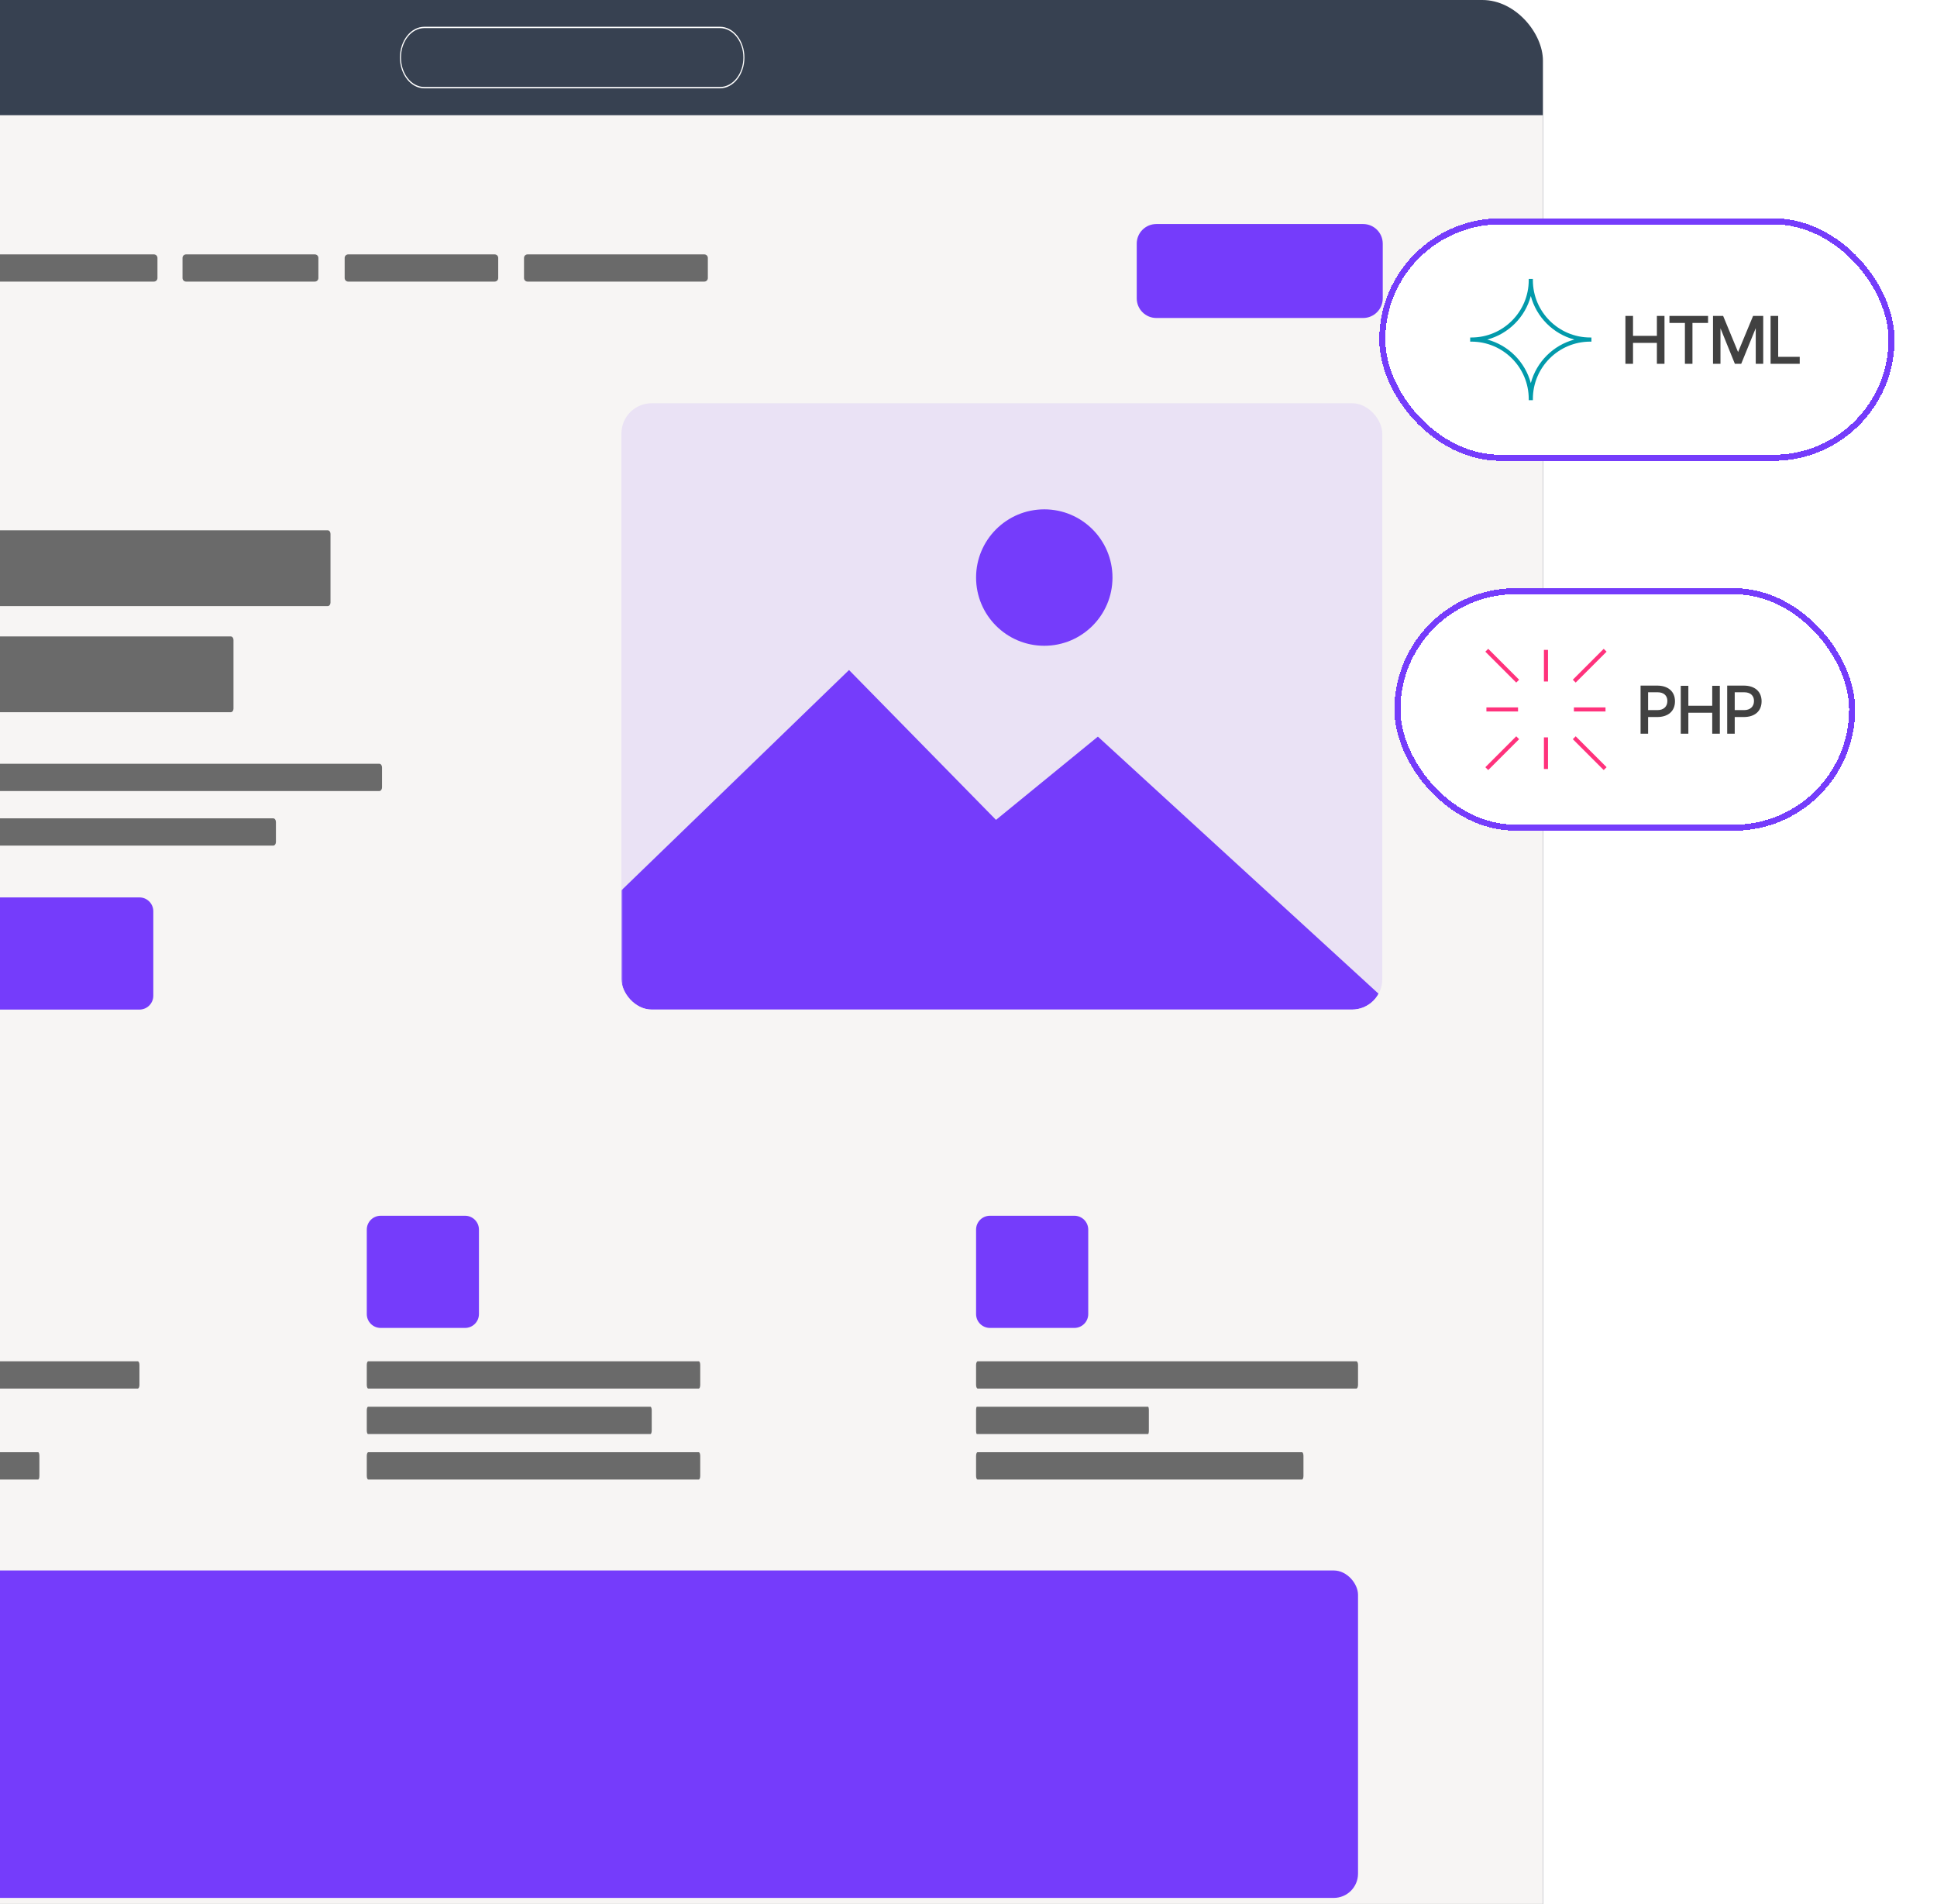 <svg width="639" height="628" viewBox="0 0 639 628" fill="none" xmlns="http://www.w3.org/2000/svg">
<g clip-path="url(#clip0_375_1314)">
<g clip-path="url(#clip1_375_1314)">
<rect x="-135" width="644" height="1087" fill="#374151"/>
<path d="M237.51 29.132H139.998C135.551 29.132 131.931 24.577 131.931 18.98C131.931 13.383 135.551 8.828 139.998 8.828H237.51C241.958 8.828 245.578 13.383 245.578 18.98C245.578 24.577 241.958 29.132 237.51 29.132ZM139.998 9.269C135.74 9.269 132.281 13.622 132.281 18.98C132.281 24.339 135.74 28.691 139.998 28.691H237.51C241.768 28.691 245.227 24.339 245.227 18.98C245.227 13.622 241.768 9.269 237.51 9.269H139.998Z" fill="white"/>
<path d="M509 38H-135V1131H509V38Z" fill="#F7F5F4"/>
<path d="M46 296H-75.426C-77.952 296 -80 298.048 -80 300.574V328.426C-80 330.952 -77.952 333 -75.426 333H46C48.526 333 50.574 330.952 50.574 328.426V300.574C50.574 298.048 48.526 296 46 296Z" fill="#753CFB"/>
<path d="M153.426 401H125.574C123.048 401 121 403.048 121 405.574V433.426C121 435.952 123.048 438 125.574 438H153.426C155.952 438 158 435.952 158 433.426V405.574C158 403.048 155.952 401 153.426 401Z" fill="#753CFB"/>
<path d="M354.426 401H326.574C324.048 401 322 403.048 322 405.574V433.426C322 435.952 324.048 438 326.574 438H354.426C356.952 438 359 435.952 359 433.426V405.574C359 403.048 356.952 401 354.426 401Z" fill="#753CFB"/>
<path d="M449.672 73.89H381.484C377.903 73.89 375 76.787 375 80.361V98.414C375 101.988 377.903 104.885 381.484 104.885H449.672C453.253 104.885 456.156 101.988 456.156 98.414V80.361C456.156 76.787 453.253 73.89 449.672 73.89Z" fill="#753CFB"/>
<path d="M50.785 83.91H-9.841C-10.481 83.91 -11 84.428 -11 85.066V91.723C-11 92.361 -10.481 92.879 -9.841 92.879H50.785C51.425 92.879 51.943 92.361 51.943 91.723V85.066C51.943 84.428 51.425 83.91 50.785 83.91Z" fill="#6A6A6A"/>
<path d="M108.118 174.915H-79.065C-79.567 174.915 -79.974 175.437 -79.974 176.08V198.751C-79.974 199.394 -79.567 199.915 -79.065 199.915H108.118C108.619 199.915 109.026 199.394 109.026 198.751V176.08C109.026 175.437 108.619 174.915 108.118 174.915Z" fill="#6A6A6A"/>
<path d="M76.12 209.915H-79.067C-79.568 209.915 -79.974 210.437 -79.974 211.08V233.751C-79.974 234.394 -79.568 234.915 -79.067 234.915H76.12C76.62 234.915 77.026 234.394 77.026 233.751V211.08C77.026 210.437 76.62 209.915 76.12 209.915Z" fill="#6A6A6A"/>
<path d="M125.12 251.915H-79.067C-79.568 251.915 -79.974 252.448 -79.974 253.105V259.726C-79.974 260.383 -79.568 260.915 -79.067 260.915H125.12C125.62 260.915 126.026 260.383 126.026 259.726V253.105C126.026 252.448 125.62 251.915 125.12 251.915Z" fill="#6A6A6A"/>
<path d="M45.446 449H-79.445C-79.752 449 -80 449.533 -80 450.19V456.81C-80 457.467 -79.752 458 -79.445 458H45.446C45.752 458 46 457.467 46 456.81V450.19C46 449.533 45.752 449 45.446 449Z" fill="#6A6A6A"/>
<path d="M12.591 479H-79.591C-79.817 479 -80 479.533 -80 480.19V486.81C-80 487.467 -79.817 488 -79.591 488H12.591C12.817 488 13 487.467 13 486.81V480.19C13 479.533 12.817 479 12.591 479Z" fill="#6A6A6A"/>
<path d="M230.516 449H121.484C121.217 449 121 449.533 121 450.19V456.81C121 457.467 121.217 458 121.484 458H230.516C230.783 458 231 457.467 231 456.81V450.19C231 449.533 230.783 449 230.516 449Z" fill="#6A6A6A"/>
<path d="M214.586 464H121.414C121.185 464 121 464.533 121 465.19V471.81C121 472.467 121.185 473 121.414 473H214.586C214.815 473 215 472.467 215 471.81V465.19C215 464.533 214.815 464 214.586 464Z" fill="#6A6A6A"/>
<path d="M230.516 479H121.484C121.217 479 121 479.533 121 480.19V486.81C121 487.467 121.217 488 121.484 488H230.516C230.783 488 231 487.467 231 486.81V480.19C231 479.533 230.783 479 230.516 479Z" fill="#6A6A6A"/>
<path d="M447.445 449H322.555C322.248 449 322 449.533 322 450.19V456.81C322 457.467 322.248 458 322.555 458H447.445C447.752 458 448 457.467 448 456.81V450.19C448 449.533 447.752 449 447.445 449Z" fill="#6A6A6A"/>
<path d="M378.749 464H322.251C322.112 464 322 464.533 322 465.19V471.81C322 472.467 322.112 473 322.251 473H378.749C378.888 473 379 472.467 379 471.81V465.19C379 464.533 378.888 464 378.749 464Z" fill="#6A6A6A"/>
<path d="M429.525 479H322.475C322.213 479 322 479.533 322 480.19V486.81C322 487.467 322.213 488 322.475 488H429.525C429.787 488 430 487.467 430 486.81V480.19C430 479.533 429.787 479 429.525 479Z" fill="#6A6A6A"/>
<path d="M90.117 269.915H-79.064C-79.567 269.915 -79.974 270.448 -79.974 271.105V277.726C-79.974 278.383 -79.567 278.915 -79.064 278.915H90.117C90.619 278.915 91.026 278.383 91.026 277.726V271.105C91.026 270.448 90.619 269.915 90.117 269.915Z" fill="#6A6A6A"/>
<path d="M103.874 83.91H61.373C60.733 83.91 60.214 84.428 60.214 85.066V91.723C60.214 92.361 60.733 92.879 61.373 92.879H103.874C104.514 92.879 105.033 92.361 105.033 91.723V85.066C105.033 84.428 104.514 83.91 103.874 83.91Z" fill="#6A6A6A"/>
<path d="M163.2 83.91H114.86C114.22 83.91 113.701 84.428 113.701 85.066V91.723C113.701 92.361 114.22 92.879 114.86 92.879H163.2C163.84 92.879 164.358 92.361 164.358 91.723V85.066C164.358 84.428 163.84 83.91 163.2 83.91Z" fill="#6A6A6A"/>
<path d="M232.352 83.91H174.026C173.386 83.91 172.867 84.428 172.867 85.066V91.723C172.867 92.361 173.386 92.879 174.026 92.879H232.352C232.992 92.879 233.511 92.361 233.511 91.723V85.066C233.511 84.428 232.992 83.91 232.352 83.91Z" fill="#6A6A6A"/>
<rect x="-80" y="518" width="528" height="108" rx="8" fill="#753CFB"/>
<g clip-path="url(#clip2_375_1314)">
<rect x="205" y="133" width="251" height="200" rx="10" fill="#EAE2F5"/>
<mask id="mask0_375_1314" style="mask-type:alpha" maskUnits="userSpaceOnUse" x="205" y="133" width="251" height="222">
<path d="M448.391 133H212.609C208.407 133 205 136.013 205 139.73V348.27C205 351.987 208.407 355 212.609 355H448.391C452.593 355 456 351.987 456 348.27V139.73C456 136.013 452.593 133 448.391 133Z" fill="#753CFB"/>
</mask>
<g mask="url(#mask0_375_1314)">
<path d="M280.085 221L185.316 312.713L176.5 355H484.5L362.182 242.967L328.572 270.426L280.085 221Z" fill="#753CFB"/>
</g>
</g>
<circle cx="344.5" cy="190.5" r="22.5" fill="#753CFB"/>
</g>
<g filter="url(#filter0_d_375_1314)">
<rect x="460" y="186" width="152" height="80" rx="40" fill="white" shape-rendering="crispEdges"/>
<rect x="461" y="187" width="150" height="78" rx="39" stroke="#753CFB" stroke-width="2" shape-rendering="crispEdges"/>
<g clip-path="url(#clip3_375_1314)">
<path d="M500.786 225.329H490.355V226.672H500.786V225.329Z" fill="#FF327C"/>
<path d="M529.645 225.329H519.214V226.672H529.645V225.329Z" fill="#FF327C"/>
<path d="M510.671 206.355H509.328V216.785H510.671V206.355Z" fill="#FF327C"/>
<path d="M510.671 235.213H509.328V245.643H510.671V235.213Z" fill="#FF327C"/>
<path d="M500.193 234.857L489.999 245.051L490.949 246L501.142 235.807L500.193 234.857Z" fill="#FF327C"/>
<path d="M490.95 205.999L490 206.948L500.194 217.141L501.143 216.192L490.95 205.999Z" fill="#FF327C"/>
<path d="M529.05 205.999L518.856 216.193L519.806 217.142L530 206.949L529.05 205.999Z" fill="#FF327C"/>
<path d="M519.808 234.857L518.858 235.806L529.052 245.999L530.002 245.05L519.808 234.857Z" fill="#FF327C"/>
</g>
<path d="M546.71 228.5H543.696V234H541.21V218.138H546.71C550.23 218.138 552.562 220.03 552.562 223.308C552.562 226.63 550.23 228.5 546.71 228.5ZM546.864 220.338H543.696V226.212H546.864C548.69 226.212 550.054 225.156 550.054 223.198C550.054 221.372 548.778 220.338 546.864 220.338ZM556.974 227.092V234H554.466V218.204H556.974V224.782H564.85V218.204H567.358V234H564.85V227.092H556.974ZM575.284 228.5H572.27V234H569.784V218.138H575.284C578.804 218.138 581.136 220.03 581.136 223.308C581.136 226.63 578.804 228.5 575.284 228.5ZM575.438 220.338H572.27V226.212H575.438C577.264 226.212 578.628 225.156 578.628 223.198C578.628 221.372 577.352 220.338 575.438 220.338Z" fill="#414141"/>
</g>
<g filter="url(#filter1_d_375_1314)">
<rect x="455" y="64" width="170" height="80" rx="40" fill="white" shape-rendering="crispEdges"/>
<rect x="456" y="65" width="168" height="78" rx="39" stroke="#753CFB" stroke-width="2" shape-rendering="crispEdges"/>
<g clip-path="url(#clip4_375_1314)">
<path d="M485.412 103.317H485V104.683H485.412C495.836 104.683 504.317 113.164 504.317 123.586V123.998H505.227H505.683V123.586C505.683 113.162 514.164 104.683 524.588 104.683H525V103.317H524.588C514.164 103.317 505.683 94.836 505.683 84.412V84H504.317V84.412C504.317 94.836 495.836 103.317 485.412 103.317ZM490.635 103.999C497.623 102.134 503.136 96.621 505.001 89.633C506.866 96.621 512.379 102.134 519.367 103.999C512.379 105.864 506.866 111.377 505.001 118.365C503.136 111.377 497.623 105.864 490.635 103.999Z" fill="#029AAB"/>
</g>
<path d="M538.718 105.092V112H536.21V96.204H538.718V102.782H546.594V96.204H549.102V112H546.594V105.092H538.718ZM558.326 98.514V112H555.84V98.514H550.736V96.204H563.474V98.514H558.326ZM574.412 112H572.322L567.57 100.274V112H565.106V96.204H568.45L573.378 108.128L578.328 96.204H581.672V112H579.208V100.23L574.412 112ZM593.713 109.69V112H584.099V96.204H586.607V109.69H593.713Z" fill="#414141"/>
</g>
</g>
<defs>
<filter id="filter0_d_375_1314" x="440" y="174" width="192" height="120" filterUnits="userSpaceOnUse" color-interpolation-filters="sRGB">
<feFlood flood-opacity="0" result="BackgroundImageFix"/>
<feColorMatrix in="SourceAlpha" type="matrix" values="0 0 0 0 0 0 0 0 0 0 0 0 0 0 0 0 0 0 127 0" result="hardAlpha"/>
<feOffset dy="8"/>
<feGaussianBlur stdDeviation="10"/>
<feComposite in2="hardAlpha" operator="out"/>
<feColorMatrix type="matrix" values="0 0 0 0 0 0 0 0 0 0 0 0 0 0 0 0 0 0 0.15 0"/>
<feBlend mode="normal" in2="BackgroundImageFix" result="effect1_dropShadow_375_1314"/>
<feBlend mode="normal" in="SourceGraphic" in2="effect1_dropShadow_375_1314" result="shape"/>
</filter>
<filter id="filter1_d_375_1314" x="435" y="52" width="210" height="120" filterUnits="userSpaceOnUse" color-interpolation-filters="sRGB">
<feFlood flood-opacity="0" result="BackgroundImageFix"/>
<feColorMatrix in="SourceAlpha" type="matrix" values="0 0 0 0 0 0 0 0 0 0 0 0 0 0 0 0 0 0 127 0" result="hardAlpha"/>
<feOffset dy="8"/>
<feGaussianBlur stdDeviation="10"/>
<feComposite in2="hardAlpha" operator="out"/>
<feColorMatrix type="matrix" values="0 0 0 0 0 0 0 0 0 0 0 0 0 0 0 0 0 0 0.15 0"/>
<feBlend mode="normal" in2="BackgroundImageFix" result="effect1_dropShadow_375_1314"/>
<feBlend mode="normal" in="SourceGraphic" in2="effect1_dropShadow_375_1314" result="shape"/>
</filter>
<clipPath id="clip0_375_1314">
<rect width="639" height="628" fill="white"/>
</clipPath>
<clipPath id="clip1_375_1314">
<rect x="-135" width="644" height="849" rx="20" fill="white"/>
</clipPath>
<clipPath id="clip2_375_1314">
<rect x="205" y="133" width="251" height="200" rx="10" fill="white"/>
</clipPath>
<clipPath id="clip3_375_1314">
<rect width="40" height="40" fill="white" transform="translate(490 206)"/>
</clipPath>
<clipPath id="clip4_375_1314">
<rect width="40" height="40" fill="white" transform="translate(485 84)"/>
</clipPath>
</defs>
</svg>

